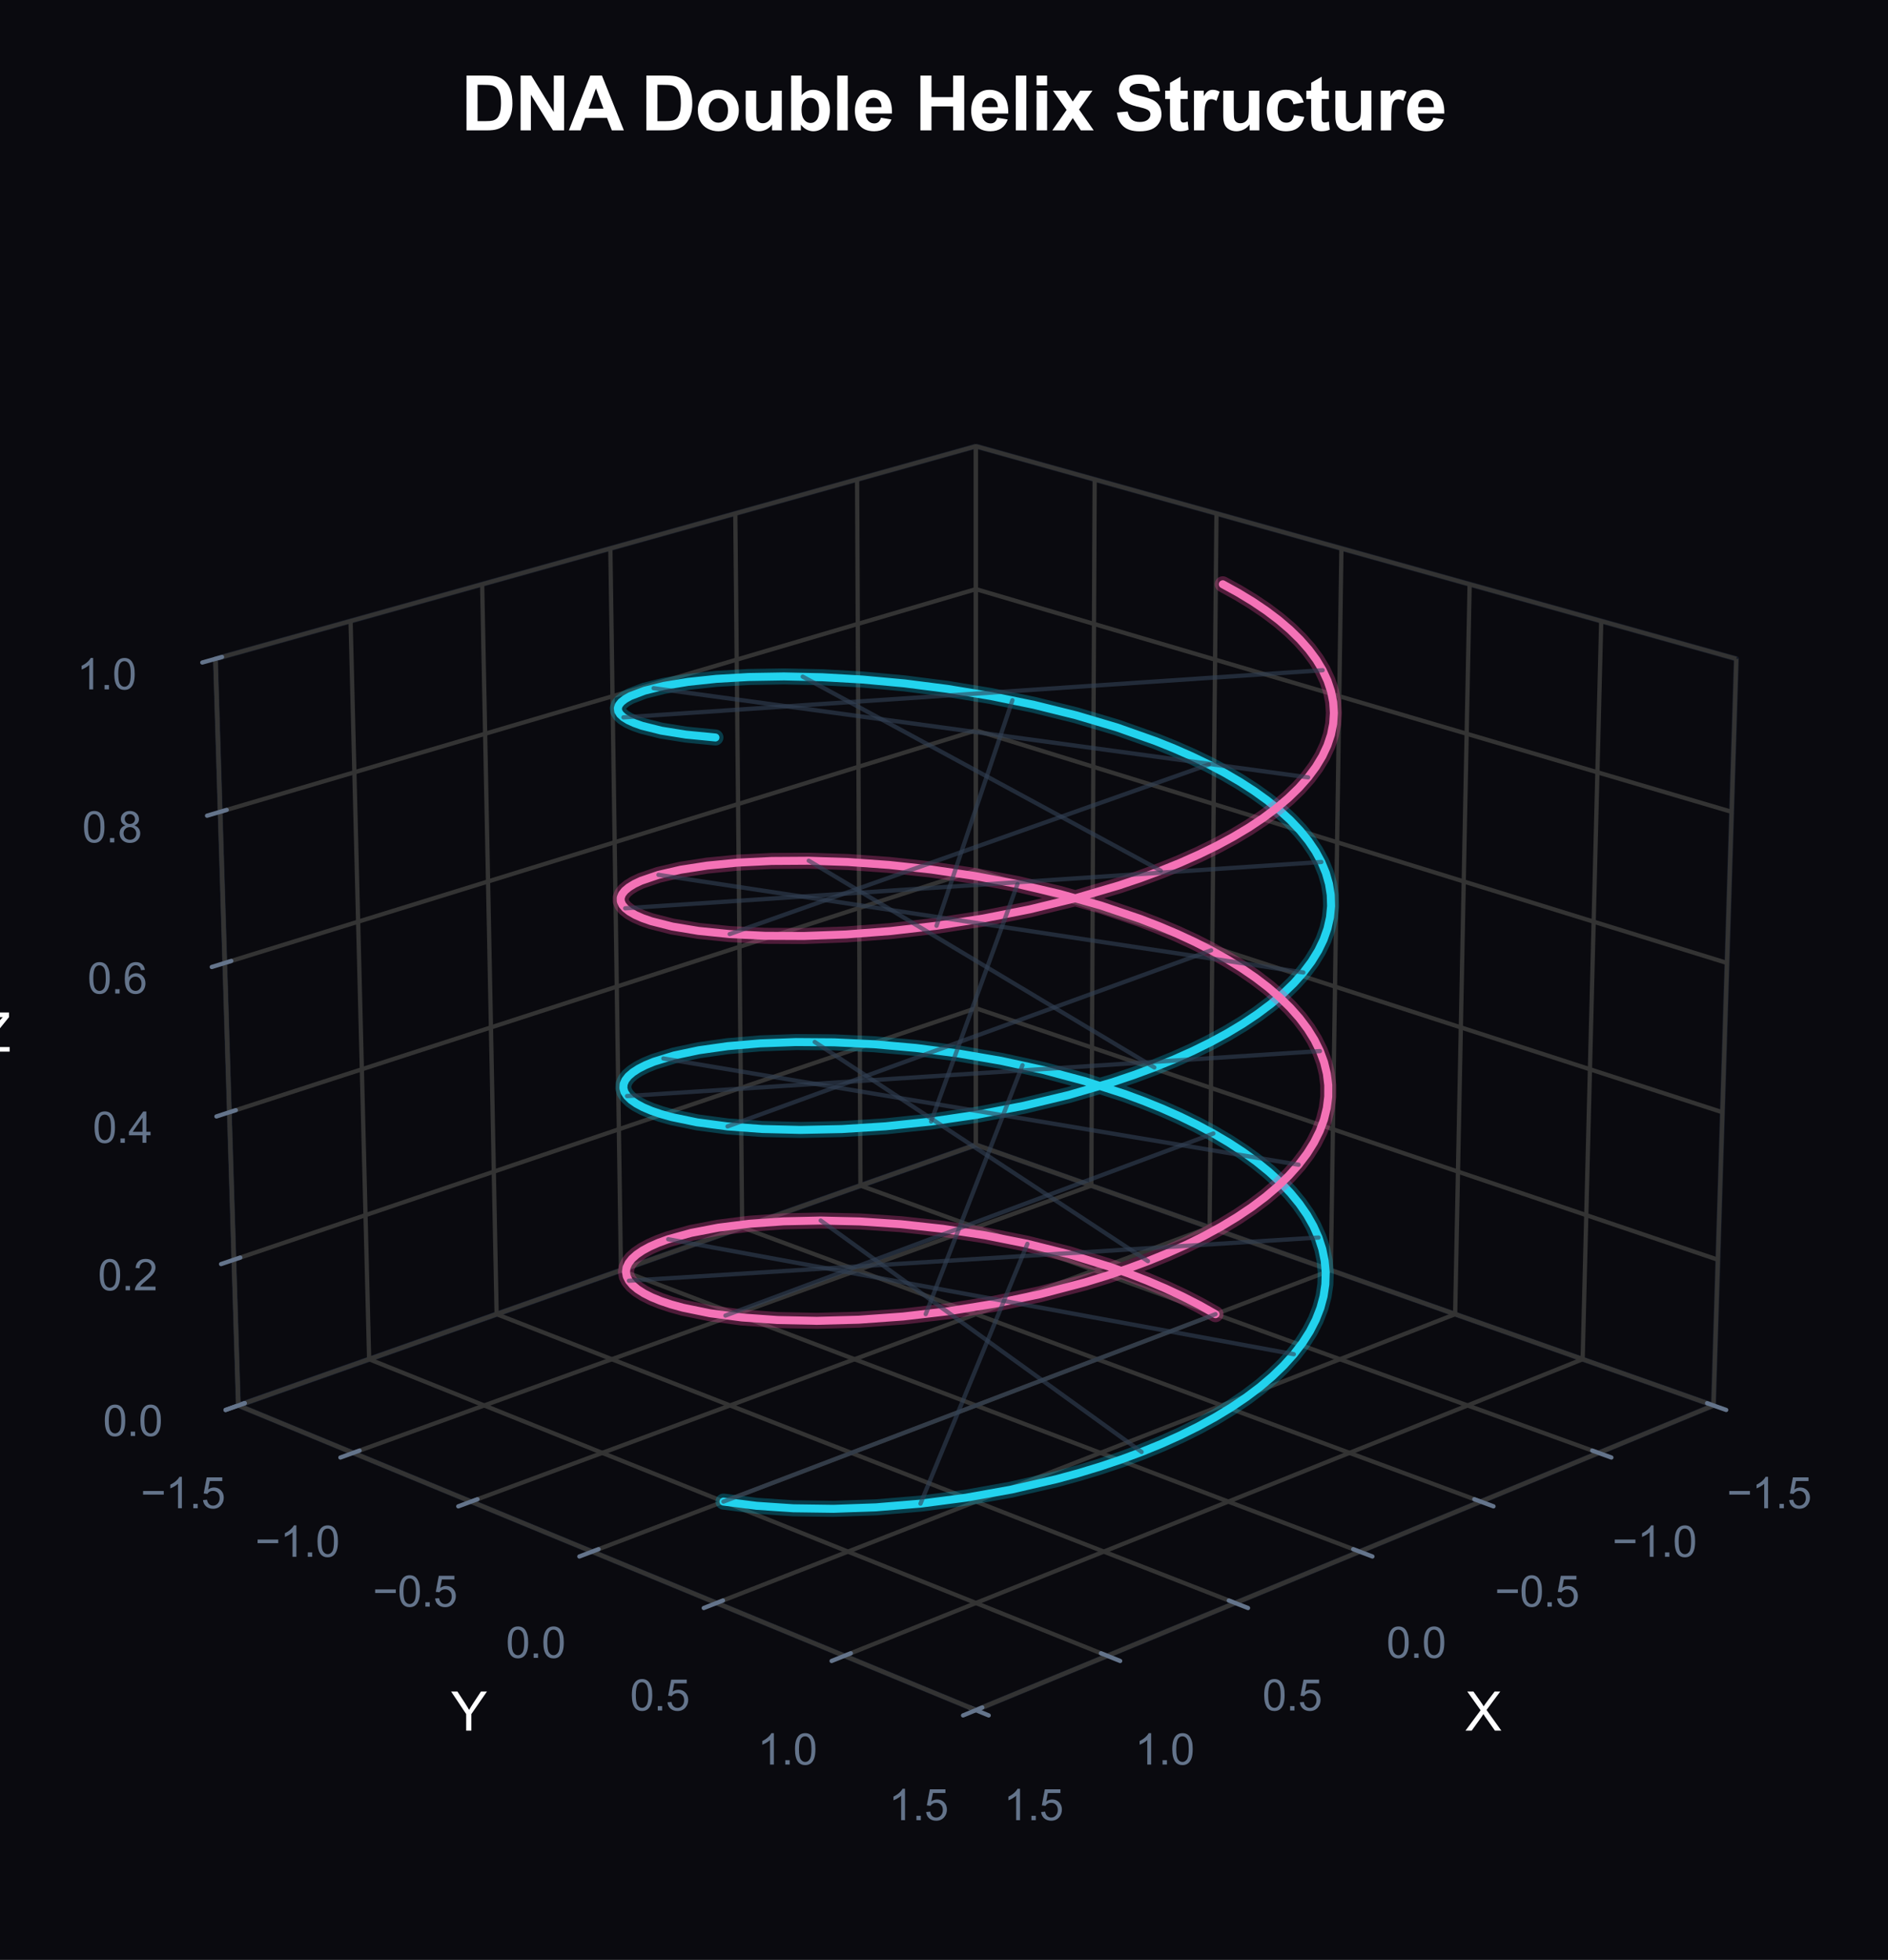 <?xml version="1.0" encoding="utf-8" standalone="no"?>
<!DOCTYPE svg PUBLIC "-//W3C//DTD SVG 1.1//EN"
  "http://www.w3.org/Graphics/SVG/1.1/DTD/svg11.dtd">
<svg xmlns:xlink="http://www.w3.org/1999/xlink" viewBox="0 0 353.718 367.141" xmlns="http://www.w3.org/2000/svg" version="1.1">
 <defs>
  <style type="text/css">*{stroke-linejoin: round; stroke-linecap: butt}</style>
 </defs>
 <g id="figure_1">
  <g id="patch_1">
   <path d="M 0 367.141 
L 353.718 367.141 
L 353.718 0 
L 0 0 
z
" style="fill: #0a0a0f"/>
  </g>
  <g id="patch_2">
   <path d="M 24.507 352.741 
L 332.827 352.741 
L 332.827 44.421 
L 24.507 44.421 
z
" style="fill: #0a0a0f"/>
  </g>
  <g id="pane3d_1">
   <g id="patch_3">
    <path d="M 182.834 214.455 
L 321.017 263.278 
L 325.302 123.416 
L 182.834 83.591 
" style="fill: none; opacity: 0.5; stroke: #1e293b; stroke-linejoin: miter"/>
   </g>
  </g>
  <g id="pane3d_2">
   <g id="patch_4">
    <path d="M 182.834 214.455 
L 44.651 263.278 
L 40.365 123.416 
L 182.834 83.591 
" style="fill: none; opacity: 0.5; stroke: #1e293b; stroke-linejoin: miter"/>
   </g>
  </g>
  <g id="pane3d_3">
   <g id="patch_5">
    <path d="M 182.834 214.455 
L 44.651 263.278 
L 182.834 320.351 
L 321.017 263.278 
" style="fill: none; opacity: 0.5; stroke: #1e293b; stroke-linejoin: miter"/>
   </g>
  </g>
  <g id="grid3d_1">
   <g id="Line3DCollection_1">
    <path d="M 321.017 263.278 
L 182.834 214.455 
L 182.834 83.591 
" style="fill: none; stroke: #333333; stroke-width: 0.8"/>
    <path d="M 299.501 272.164 
L 161.207 222.096 
L 160.579 89.812 
" style="fill: none; stroke: #333333; stroke-width: 0.8"/>
    <path d="M 277.412 281.288 
L 139.047 229.925 
L 137.758 96.191 
" style="fill: none; stroke: #333333; stroke-width: 0.8"/>
    <path d="M 254.726 290.658 
L 116.333 237.951 
L 114.35 102.735 
" style="fill: none; stroke: #333333; stroke-width: 0.8"/>
    <path d="M 231.418 300.284 
L 93.044 246.179 
L 90.332 109.449 
" style="fill: none; stroke: #333333; stroke-width: 0.8"/>
    <path d="M 207.463 310.178 
L 69.157 254.619 
L 65.679 116.34 
" style="fill: none; stroke: #333333; stroke-width: 0.8"/>
    <path d="M 182.834 320.351 
L 44.651 263.278 
L 40.365 123.416 
" style="fill: none; stroke: #333333; stroke-width: 0.8"/>
   </g>
  </g>
  <g id="grid3d_2">
   <g id="Line3DCollection_2">
    <path d="M 182.834 83.591 
L 182.834 214.455 
L 44.651 263.278 
" style="fill: none; stroke: #333333; stroke-width: 0.8"/>
    <path d="M 205.089 89.812 
L 204.46 222.096 
L 66.166 272.164 
" style="fill: none; stroke: #333333; stroke-width: 0.8"/>
    <path d="M 227.909 96.191 
L 226.62 229.925 
L 88.255 281.288 
" style="fill: none; stroke: #333333; stroke-width: 0.8"/>
    <path d="M 251.317 102.735 
L 249.334 237.951 
L 110.941 290.658 
" style="fill: none; stroke: #333333; stroke-width: 0.8"/>
    <path d="M 275.336 109.449 
L 272.624 246.179 
L 134.249 300.284 
" style="fill: none; stroke: #333333; stroke-width: 0.8"/>
    <path d="M 299.989 116.34 
L 296.51 254.619 
L 158.204 310.178 
" style="fill: none; stroke: #333333; stroke-width: 0.8"/>
    <path d="M 325.302 123.416 
L 321.017 263.278 
L 182.834 320.351 
" style="fill: none; stroke: #333333; stroke-width: 0.8"/>
   </g>
  </g>
  <g id="grid3d_3">
   <g id="Line3DCollection_3">
    <path d="M 44.651 263.278 
L 182.834 214.455 
L 321.017 263.278 
" style="fill: none; stroke: #333333; stroke-width: 0.8"/>
    <path d="M 43.814 235.982 
L 182.834 188.87 
L 321.853 235.982 
" style="fill: none; stroke: #333333; stroke-width: 0.8"/>
    <path d="M 42.968 208.355 
L 182.834 162.996 
L 322.699 208.355 
" style="fill: none; stroke: #333333; stroke-width: 0.8"/>
    <path d="M 42.111 180.389 
L 182.834 136.828 
L 323.556 180.389 
" style="fill: none; stroke: #333333; stroke-width: 0.8"/>
    <path d="M 41.244 152.078 
L 182.834 110.361 
L 324.424 152.078 
" style="fill: none; stroke: #333333; stroke-width: 0.8"/>
    <path d="M 40.365 123.416 
L 182.834 83.591 
L 325.302 123.416 
" style="fill: none; stroke: #333333; stroke-width: 0.8"/>
   </g>
  </g>
  <g id="axis3d_1">
   <g id="line2d_1">
    <path d="M 321.017 263.278 
L 182.834 320.351 
" style="fill: none; stroke: #333333; stroke-width: 0.8; stroke-linecap: round"/>
   </g>
   <g id="xtick_1">
    <g id="line2d_2">
     <path d="M 182.834 194.414 
" clip-path="url(#pc27931742c)" style="fill: none; stroke: #333333; stroke-width: 0.8; stroke-linecap: round"/>
    </g>
    <g id="line2d_3">
     <path d="M 319.826 262.857 
L 323.403 264.121 
" style="fill: none; stroke: #64748b; stroke-width: 0.8; stroke-linecap: round"/>
    </g>
    <g id="text_1">
     <!-- −1.5 -->
     <g style="fill: #64748b" transform="translate(323.525 282.534) scale(0.08 -0.08)">
      <defs>
       <path id="ArialMT-2212" d="M 3381 1997 
L 356 1997 
L 356 2522 
L 3381 2522 
L 3381 1997 
z
" transform="scale(0.016)"/>
       <path id="ArialMT-31" d="M 2384 0 
L 1822 0 
L 1822 3584 
Q 1619 3391 1289 3197 
Q 959 3003 697 2906 
L 697 3450 
Q 1169 3672 1522 3987 
Q 1875 4303 2022 4600 
L 2384 4600 
L 2384 0 
z
" transform="scale(0.016)"/>
       <path id="ArialMT-2e" d="M 581 0 
L 581 641 
L 1222 641 
L 1222 0 
L 581 0 
z
" transform="scale(0.016)"/>
       <path id="ArialMT-35" d="M 266 1200 
L 856 1250 
Q 922 819 1161 601 
Q 1400 384 1738 384 
Q 2144 384 2425 690 
Q 2706 997 2706 1503 
Q 2706 1984 2436 2262 
Q 2166 2541 1728 2541 
Q 1456 2541 1237 2417 
Q 1019 2294 894 2097 
L 366 2166 
L 809 4519 
L 3088 4519 
L 3088 3981 
L 1259 3981 
L 1013 2750 
Q 1425 3038 1878 3038 
Q 2478 3038 2890 2622 
Q 3303 2206 3303 1553 
Q 3303 931 2941 478 
Q 2500 -78 1738 -78 
Q 1113 -78 717 272 
Q 322 622 266 1200 
z
" transform="scale(0.016)"/>
      </defs>
      <use xlink:href="#ArialMT-2212"/>
      <use xlink:href="#ArialMT-31" transform="translate(58.398 0)"/>
      <use xlink:href="#ArialMT-2e" transform="translate(114.014 0)"/>
      <use xlink:href="#ArialMT-35" transform="translate(141.797 0)"/>
     </g>
    </g>
   </g>
   <g id="xtick_2">
    <g id="line2d_4">
     <path d="M 182.834 194.414 
" clip-path="url(#pc27931742c)" style="fill: none; stroke: #333333; stroke-width: 0.8; stroke-linecap: round"/>
    </g>
    <g id="line2d_5">
     <path d="M 298.308 271.732 
L 301.892 273.03 
" style="fill: none; stroke: #64748b; stroke-width: 0.8; stroke-linecap: round"/>
    </g>
    <g id="text_2">
     <!-- −1.0 -->
     <g style="fill: #64748b" transform="translate(302.072 291.63) scale(0.08 -0.08)">
      <defs>
       <path id="ArialMT-30" d="M 266 2259 
Q 266 3072 433 3567 
Q 600 4063 929 4331 
Q 1259 4600 1759 4600 
Q 2128 4600 2406 4451 
Q 2684 4303 2865 4023 
Q 3047 3744 3150 3342 
Q 3253 2941 3253 2259 
Q 3253 1453 3087 958 
Q 2922 463 2592 192 
Q 2263 -78 1759 -78 
Q 1097 -78 719 397 
Q 266 969 266 2259 
z
M 844 2259 
Q 844 1131 1108 757 
Q 1372 384 1759 384 
Q 2147 384 2411 759 
Q 2675 1134 2675 2259 
Q 2675 3391 2411 3762 
Q 2147 4134 1753 4134 
Q 1366 4134 1134 3806 
Q 844 3388 844 2259 
z
" transform="scale(0.016)"/>
      </defs>
      <use xlink:href="#ArialMT-2212"/>
      <use xlink:href="#ArialMT-31" transform="translate(58.398 0)"/>
      <use xlink:href="#ArialMT-2e" transform="translate(114.014 0)"/>
      <use xlink:href="#ArialMT-30" transform="translate(141.797 0)"/>
     </g>
    </g>
   </g>
   <g id="xtick_3">
    <g id="line2d_6">
     <path d="M 182.834 194.414 
" clip-path="url(#pc27931742c)" style="fill: none; stroke: #333333; stroke-width: 0.8; stroke-linecap: round"/>
    </g>
    <g id="line2d_7">
     <path d="M 276.217 280.844 
L 279.806 282.176 
" style="fill: none; stroke: #64748b; stroke-width: 0.8; stroke-linecap: round"/>
    </g>
    <g id="text_3">
     <!-- −0.5 -->
     <g style="fill: #64748b" transform="translate(280.045 300.969) scale(0.08 -0.08)">
      <use xlink:href="#ArialMT-2212"/>
      <use xlink:href="#ArialMT-30" transform="translate(58.398 0)"/>
      <use xlink:href="#ArialMT-2e" transform="translate(114.014 0)"/>
      <use xlink:href="#ArialMT-35" transform="translate(141.797 0)"/>
     </g>
    </g>
   </g>
   <g id="xtick_4">
    <g id="line2d_8">
     <path d="M 182.834 194.414 
" clip-path="url(#pc27931742c)" style="fill: none; stroke: #333333; stroke-width: 0.8; stroke-linecap: round"/>
    </g>
    <g id="line2d_9">
     <path d="M 253.53 290.202 
L 257.123 291.57 
" style="fill: none; stroke: #64748b; stroke-width: 0.8; stroke-linecap: round"/>
    </g>
    <g id="text_4">
     <!-- 0.0 -->
     <g style="fill: #64748b" transform="translate(259.757 310.562) scale(0.08 -0.08)">
      <use xlink:href="#ArialMT-30"/>
      <use xlink:href="#ArialMT-2e" transform="translate(55.615 0)"/>
      <use xlink:href="#ArialMT-30" transform="translate(83.398 0)"/>
     </g>
    </g>
   </g>
   <g id="xtick_5">
    <g id="line2d_10">
     <path d="M 182.834 194.414 
" clip-path="url(#pc27931742c)" style="fill: none; stroke: #333333; stroke-width: 0.8; stroke-linecap: round"/>
    </g>
    <g id="line2d_11">
     <path d="M 230.221 299.816 
L 233.817 301.222 
" style="fill: none; stroke: #64748b; stroke-width: 0.8; stroke-linecap: round"/>
    </g>
    <g id="text_5">
     <!-- 0.5 -->
     <g style="fill: #64748b" transform="translate(236.51 320.419) scale(0.08 -0.08)">
      <use xlink:href="#ArialMT-30"/>
      <use xlink:href="#ArialMT-2e" transform="translate(55.615 0)"/>
      <use xlink:href="#ArialMT-35" transform="translate(83.398 0)"/>
     </g>
    </g>
   </g>
   <g id="xtick_6">
    <g id="line2d_12">
     <path d="M 182.834 194.414 
" clip-path="url(#pc27931742c)" style="fill: none; stroke: #333333; stroke-width: 0.8; stroke-linecap: round"/>
    </g>
    <g id="line2d_13">
     <path d="M 206.265 309.697 
L 209.864 311.143 
" style="fill: none; stroke: #64748b; stroke-width: 0.8; stroke-linecap: round"/>
    </g>
    <g id="text_6">
     <!-- 1.0 -->
     <g style="fill: #64748b" transform="translate(212.616 330.55) scale(0.08 -0.08)">
      <use xlink:href="#ArialMT-31"/>
      <use xlink:href="#ArialMT-2e" transform="translate(55.615 0)"/>
      <use xlink:href="#ArialMT-30" transform="translate(83.398 0)"/>
     </g>
    </g>
   </g>
   <g id="xtick_7">
    <g id="line2d_14">
     <path d="M 182.834 194.414 
" clip-path="url(#pc27931742c)" style="fill: none; stroke: #333333; stroke-width: 0.8; stroke-linecap: round"/>
    </g>
    <g id="line2d_15">
     <path d="M 181.636 319.856 
L 185.235 321.343 
" style="fill: none; stroke: #64748b; stroke-width: 0.8; stroke-linecap: round"/>
    </g>
    <g id="text_7">
     <!-- 1.5 -->
     <g style="fill: #64748b" transform="translate(188.046 340.968) scale(0.08 -0.08)">
      <use xlink:href="#ArialMT-31"/>
      <use xlink:href="#ArialMT-2e" transform="translate(55.615 0)"/>
      <use xlink:href="#ArialMT-35" transform="translate(83.398 0)"/>
     </g>
    </g>
   </g>
   <g id="text_8">
    <!-- X -->
    <g style="fill: #ffffff" transform="translate(274.512 324.195) scale(0.1 -0.1)">
     <defs>
      <path id="ArialMT-58" d="M 28 0 
L 1800 2388 
L 238 4581 
L 959 4581 
L 1791 3406 
Q 2050 3041 2159 2844 
Q 2313 3094 2522 3366 
L 3444 4581 
L 4103 4581 
L 2494 2422 
L 4228 0 
L 3478 0 
L 2325 1634 
Q 2228 1775 2125 1941 
Q 1972 1691 1906 1597 
L 756 0 
L 28 0 
z
" transform="scale(0.016)"/>
     </defs>
     <use xlink:href="#ArialMT-58"/>
    </g>
   </g>
  </g>
  <g id="axis3d_2">
   <g id="line2d_16">
    <path d="M 44.651 263.278 
L 182.834 320.351 
" style="fill: none; stroke: #333333; stroke-width: 0.8; stroke-linecap: round"/>
   </g>
   <g id="xtick_8">
    <g id="line2d_17">
     <path d="M 182.834 194.414 
" clip-path="url(#pc27931742c)" style="fill: none; stroke: #333333; stroke-width: 0.8; stroke-linecap: round"/>
    </g>
    <g id="line2d_18">
     <path d="M 45.841 262.857 
L 42.264 264.121 
" style="fill: none; stroke: #64748b; stroke-width: 0.8; stroke-linecap: round"/>
    </g>
    <g id="text_9">
     <!-- −1.5 -->
     <g style="fill: #64748b" transform="translate(26.35 282.534) scale(0.08 -0.08)">
      <use xlink:href="#ArialMT-2212"/>
      <use xlink:href="#ArialMT-31" transform="translate(58.398 0)"/>
      <use xlink:href="#ArialMT-2e" transform="translate(114.014 0)"/>
      <use xlink:href="#ArialMT-35" transform="translate(141.797 0)"/>
     </g>
    </g>
   </g>
   <g id="xtick_9">
    <g id="line2d_19">
     <path d="M 182.834 194.414 
" clip-path="url(#pc27931742c)" style="fill: none; stroke: #333333; stroke-width: 0.8; stroke-linecap: round"/>
    </g>
    <g id="line2d_20">
     <path d="M 67.359 271.732 
L 63.776 273.03 
" style="fill: none; stroke: #64748b; stroke-width: 0.8; stroke-linecap: round"/>
    </g>
    <g id="text_10">
     <!-- −1.0 -->
     <g style="fill: #64748b" transform="translate(47.803 291.63) scale(0.08 -0.08)">
      <use xlink:href="#ArialMT-2212"/>
      <use xlink:href="#ArialMT-31" transform="translate(58.398 0)"/>
      <use xlink:href="#ArialMT-2e" transform="translate(114.014 0)"/>
      <use xlink:href="#ArialMT-30" transform="translate(141.797 0)"/>
     </g>
    </g>
   </g>
   <g id="xtick_10">
    <g id="line2d_21">
     <path d="M 182.834 194.414 
" clip-path="url(#pc27931742c)" style="fill: none; stroke: #333333; stroke-width: 0.8; stroke-linecap: round"/>
    </g>
    <g id="line2d_22">
     <path d="M 89.45 280.844 
L 85.861 282.176 
" style="fill: none; stroke: #64748b; stroke-width: 0.8; stroke-linecap: round"/>
    </g>
    <g id="text_11">
     <!-- −0.5 -->
     <g style="fill: #64748b" transform="translate(69.83 300.969) scale(0.08 -0.08)">
      <use xlink:href="#ArialMT-2212"/>
      <use xlink:href="#ArialMT-30" transform="translate(58.398 0)"/>
      <use xlink:href="#ArialMT-2e" transform="translate(114.014 0)"/>
      <use xlink:href="#ArialMT-35" transform="translate(141.797 0)"/>
     </g>
    </g>
   </g>
   <g id="xtick_11">
    <g id="line2d_23">
     <path d="M 182.834 194.414 
" clip-path="url(#pc27931742c)" style="fill: none; stroke: #333333; stroke-width: 0.8; stroke-linecap: round"/>
    </g>
    <g id="line2d_24">
     <path d="M 112.138 290.202 
L 108.545 291.57 
" style="fill: none; stroke: #64748b; stroke-width: 0.8; stroke-linecap: round"/>
    </g>
    <g id="text_12">
     <!-- 0.0 -->
     <g style="fill: #64748b" transform="translate(94.79 310.562) scale(0.08 -0.08)">
      <use xlink:href="#ArialMT-30"/>
      <use xlink:href="#ArialMT-2e" transform="translate(55.615 0)"/>
      <use xlink:href="#ArialMT-30" transform="translate(83.398 0)"/>
     </g>
    </g>
   </g>
   <g id="xtick_12">
    <g id="line2d_25">
     <path d="M 182.834 194.414 
" clip-path="url(#pc27931742c)" style="fill: none; stroke: #333333; stroke-width: 0.8; stroke-linecap: round"/>
    </g>
    <g id="line2d_26">
     <path d="M 135.446 299.816 
L 131.85 301.222 
" style="fill: none; stroke: #64748b; stroke-width: 0.8; stroke-linecap: round"/>
    </g>
    <g id="text_13">
     <!-- 0.5 -->
     <g style="fill: #64748b" transform="translate(118.037 320.419) scale(0.08 -0.08)">
      <use xlink:href="#ArialMT-30"/>
      <use xlink:href="#ArialMT-2e" transform="translate(55.615 0)"/>
      <use xlink:href="#ArialMT-35" transform="translate(83.398 0)"/>
     </g>
    </g>
   </g>
   <g id="xtick_13">
    <g id="line2d_27">
     <path d="M 182.834 194.414 
" clip-path="url(#pc27931742c)" style="fill: none; stroke: #333333; stroke-width: 0.8; stroke-linecap: round"/>
    </g>
    <g id="line2d_28">
     <path d="M 159.402 309.697 
L 155.803 311.143 
" style="fill: none; stroke: #64748b; stroke-width: 0.8; stroke-linecap: round"/>
    </g>
    <g id="text_14">
     <!-- 1.0 -->
     <g style="fill: #64748b" transform="translate(141.932 330.55) scale(0.08 -0.08)">
      <use xlink:href="#ArialMT-31"/>
      <use xlink:href="#ArialMT-2e" transform="translate(55.615 0)"/>
      <use xlink:href="#ArialMT-30" transform="translate(83.398 0)"/>
     </g>
    </g>
   </g>
   <g id="xtick_14">
    <g id="line2d_29">
     <path d="M 182.834 194.414 
" clip-path="url(#pc27931742c)" style="fill: none; stroke: #333333; stroke-width: 0.8; stroke-linecap: round"/>
    </g>
    <g id="line2d_30">
     <path d="M 184.032 319.856 
L 180.433 321.343 
" style="fill: none; stroke: #64748b; stroke-width: 0.8; stroke-linecap: round"/>
    </g>
    <g id="text_15">
     <!-- 1.5 -->
     <g style="fill: #64748b" transform="translate(166.502 340.968) scale(0.08 -0.08)">
      <use xlink:href="#ArialMT-31"/>
      <use xlink:href="#ArialMT-2e" transform="translate(55.615 0)"/>
      <use xlink:href="#ArialMT-35" transform="translate(83.398 0)"/>
     </g>
    </g>
   </g>
   <g id="text_16">
    <!-- Y -->
    <g style="fill: #ffffff" transform="translate(84.485 324.195) scale(0.1 -0.1)">
     <defs>
      <path id="ArialMT-59" d="M 1784 0 
L 1784 1941 
L 19 4581 
L 756 4581 
L 1659 3200 
Q 1909 2813 2125 2425 
Q 2331 2784 2625 3234 
L 3513 4581 
L 4219 4581 
L 2391 1941 
L 2391 0 
L 1784 0 
z
" transform="scale(0.016)"/>
     </defs>
     <use xlink:href="#ArialMT-59"/>
    </g>
   </g>
  </g>
  <g id="axis3d_3">
   <g id="line2d_31">
    <path d="M 44.651 263.278 
L 40.365 123.416 
" style="fill: none; stroke: #333333; stroke-width: 0.8; stroke-linecap: round"/>
   </g>
   <g id="xtick_15">
    <g id="line2d_32">
     <path d="M 182.834 194.414 
" style="fill: none; stroke: #333333; stroke-width: 0.8; stroke-linecap: round"/>
    </g>
    <g id="line2d_33">
     <path d="M 45.841 262.857 
L 42.264 264.121 
" style="fill: none; stroke: #64748b; stroke-width: 0.8; stroke-linecap: round"/>
    </g>
    <g id="text_17">
     <!-- 0.0 -->
     <g style="fill: #64748b" transform="translate(19.299 269.004) scale(0.08 -0.08)">
      <use xlink:href="#ArialMT-30"/>
      <use xlink:href="#ArialMT-2e" transform="translate(55.615 0)"/>
      <use xlink:href="#ArialMT-30" transform="translate(83.398 0)"/>
     </g>
    </g>
   </g>
   <g id="xtick_16">
    <g id="line2d_34">
     <path d="M 182.834 194.414 
" style="fill: none; stroke: #333333; stroke-width: 0.8; stroke-linecap: round"/>
    </g>
    <g id="line2d_35">
     <path d="M 45.013 235.576 
L 41.413 236.796 
" style="fill: none; stroke: #64748b; stroke-width: 0.8; stroke-linecap: round"/>
    </g>
    <g id="text_18">
     <!-- 0.2 -->
     <g style="fill: #64748b" transform="translate(18.343 241.709) scale(0.08 -0.08)">
      <defs>
       <path id="ArialMT-32" d="M 3222 541 
L 3222 0 
L 194 0 
Q 188 203 259 391 
Q 375 700 629 1000 
Q 884 1300 1366 1694 
Q 2113 2306 2375 2664 
Q 2638 3022 2638 3341 
Q 2638 3675 2398 3904 
Q 2159 4134 1775 4134 
Q 1369 4134 1125 3890 
Q 881 3647 878 3216 
L 300 3275 
Q 359 3922 746 4261 
Q 1134 4600 1788 4600 
Q 2447 4600 2831 4234 
Q 3216 3869 3216 3328 
Q 3216 3053 3103 2787 
Q 2991 2522 2730 2228 
Q 2469 1934 1863 1422 
Q 1356 997 1212 845 
Q 1069 694 975 541 
L 3222 541 
z
" transform="scale(0.016)"/>
      </defs>
      <use xlink:href="#ArialMT-30"/>
      <use xlink:href="#ArialMT-2e" transform="translate(55.615 0)"/>
      <use xlink:href="#ArialMT-32" transform="translate(83.398 0)"/>
     </g>
    </g>
   </g>
   <g id="xtick_17">
    <g id="line2d_36">
     <path d="M 182.834 194.414 
" style="fill: none; stroke: #333333; stroke-width: 0.8; stroke-linecap: round"/>
    </g>
    <g id="line2d_37">
     <path d="M 44.174 207.964 
L 40.55 209.139 
" style="fill: none; stroke: #64748b; stroke-width: 0.8; stroke-linecap: round"/>
    </g>
    <g id="text_19">
     <!-- 0.4 -->
     <g style="fill: #64748b" transform="translate(17.375 214.081) scale(0.08 -0.08)">
      <defs>
       <path id="ArialMT-34" d="M 2069 0 
L 2069 1097 
L 81 1097 
L 81 1613 
L 2172 4581 
L 2631 4581 
L 2631 1613 
L 3250 1613 
L 3250 1097 
L 2631 1097 
L 2631 0 
L 2069 0 
z
M 2069 1613 
L 2069 3678 
L 634 1613 
L 2069 1613 
z
" transform="scale(0.016)"/>
      </defs>
      <use xlink:href="#ArialMT-30"/>
      <use xlink:href="#ArialMT-2e" transform="translate(55.615 0)"/>
      <use xlink:href="#ArialMT-34" transform="translate(83.398 0)"/>
     </g>
    </g>
   </g>
   <g id="xtick_18">
    <g id="line2d_38">
     <path d="M 182.834 194.414 
" style="fill: none; stroke: #333333; stroke-width: 0.8; stroke-linecap: round"/>
    </g>
    <g id="line2d_39">
     <path d="M 43.325 180.013 
L 39.678 181.142 
" style="fill: none; stroke: #64748b; stroke-width: 0.8; stroke-linecap: round"/>
    </g>
    <g id="text_20">
     <!-- 0.6 -->
     <g style="fill: #64748b" transform="translate(16.396 186.115) scale(0.08 -0.08)">
      <defs>
       <path id="ArialMT-36" d="M 3184 3459 
L 2625 3416 
Q 2550 3747 2413 3897 
Q 2184 4138 1850 4138 
Q 1581 4138 1378 3988 
Q 1113 3794 959 3422 
Q 806 3050 800 2363 
Q 1003 2672 1297 2822 
Q 1591 2972 1913 2972 
Q 2475 2972 2870 2558 
Q 3266 2144 3266 1488 
Q 3266 1056 3080 686 
Q 2894 316 2569 119 
Q 2244 -78 1831 -78 
Q 1128 -78 684 439 
Q 241 956 241 2144 
Q 241 3472 731 4075 
Q 1159 4600 1884 4600 
Q 2425 4600 2770 4297 
Q 3116 3994 3184 3459 
z
M 888 1484 
Q 888 1194 1011 928 
Q 1134 663 1356 523 
Q 1578 384 1822 384 
Q 2178 384 2434 671 
Q 2691 959 2691 1453 
Q 2691 1928 2437 2201 
Q 2184 2475 1800 2475 
Q 1419 2475 1153 2201 
Q 888 1928 888 1484 
z
" transform="scale(0.016)"/>
      </defs>
      <use xlink:href="#ArialMT-30"/>
      <use xlink:href="#ArialMT-2e" transform="translate(55.615 0)"/>
      <use xlink:href="#ArialMT-36" transform="translate(83.398 0)"/>
     </g>
    </g>
   </g>
   <g id="xtick_19">
    <g id="line2d_40">
     <path d="M 182.834 194.414 
" style="fill: none; stroke: #333333; stroke-width: 0.8; stroke-linecap: round"/>
    </g>
    <g id="line2d_41">
     <path d="M 42.466 151.718 
L 38.794 152.8 
" style="fill: none; stroke: #64748b; stroke-width: 0.8; stroke-linecap: round"/>
    </g>
    <g id="text_21">
     <!-- 0.8 -->
     <g style="fill: #64748b" transform="translate(15.404 157.804) scale(0.08 -0.08)">
      <defs>
       <path id="ArialMT-38" d="M 1131 2484 
Q 781 2613 612 2850 
Q 444 3088 444 3419 
Q 444 3919 803 4259 
Q 1163 4600 1759 4600 
Q 2359 4600 2725 4251 
Q 3091 3903 3091 3403 
Q 3091 3084 2923 2848 
Q 2756 2613 2416 2484 
Q 2838 2347 3058 2040 
Q 3278 1734 3278 1309 
Q 3278 722 2862 322 
Q 2447 -78 1769 -78 
Q 1091 -78 675 323 
Q 259 725 259 1325 
Q 259 1772 486 2073 
Q 713 2375 1131 2484 
z
M 1019 3438 
Q 1019 3113 1228 2906 
Q 1438 2700 1772 2700 
Q 2097 2700 2305 2904 
Q 2513 3109 2513 3406 
Q 2513 3716 2298 3927 
Q 2084 4138 1766 4138 
Q 1444 4138 1231 3931 
Q 1019 3725 1019 3438 
z
M 838 1322 
Q 838 1081 952 856 
Q 1066 631 1291 507 
Q 1516 384 1775 384 
Q 2178 384 2440 643 
Q 2703 903 2703 1303 
Q 2703 1709 2433 1975 
Q 2163 2241 1756 2241 
Q 1359 2241 1098 1978 
Q 838 1716 838 1322 
z
" transform="scale(0.016)"/>
      </defs>
      <use xlink:href="#ArialMT-30"/>
      <use xlink:href="#ArialMT-2e" transform="translate(55.615 0)"/>
      <use xlink:href="#ArialMT-38" transform="translate(83.398 0)"/>
     </g>
    </g>
   </g>
   <g id="xtick_20">
    <g id="line2d_42">
     <path d="M 182.834 194.414 
" style="fill: none; stroke: #333333; stroke-width: 0.8; stroke-linecap: round"/>
    </g>
    <g id="line2d_43">
     <path d="M 41.596 123.072 
L 37.9 124.105 
" style="fill: none; stroke: #64748b; stroke-width: 0.8; stroke-linecap: round"/>
    </g>
    <g id="text_22">
     <!-- 1.0 -->
     <g style="fill: #64748b" transform="translate(14.4 129.142) scale(0.08 -0.08)">
      <use xlink:href="#ArialMT-31"/>
      <use xlink:href="#ArialMT-2e" transform="translate(55.615 0)"/>
      <use xlink:href="#ArialMT-30" transform="translate(83.398 0)"/>
     </g>
    </g>
   </g>
   <g id="text_23">
    <!-- Z -->
    <g style="fill: #ffffff" transform="translate(-4.195 197) scale(0.1 -0.1)">
     <defs>
      <path id="ArialMT-5a" d="M 128 0 
L 128 563 
L 2475 3497 
Q 2725 3809 2950 4041 
L 394 4041 
L 394 4581 
L 3675 4581 
L 3675 4041 
L 1103 863 
L 825 541 
L 3750 541 
L 3750 0 
L 128 0 
z
" transform="scale(0.016)"/>
     </defs>
     <use xlink:href="#ArialMT-5a"/>
    </g>
   </g>
  </g>
  <g id="axes_1">
   <g id="line2d_44">
    <path d="M 135.544 281.288 
L 141.736 282.078 
L 148.643 282.542 
L 156.152 282.645 
L 164.136 282.362 
L 172.454 281.671 
L 180.962 280.562 
L 189.509 279.031 
L 197.942 277.082 
L 202.069 275.954 
L 206.113 274.727 
L 210.055 273.404 
L 213.879 271.987 
L 217.568 270.481 
L 221.105 268.89 
L 224.478 267.218 
L 227.67 265.469 
L 230.67 263.65 
L 233.465 261.764 
L 236.045 259.819 
L 238.399 257.819 
L 240.518 255.77 
L 242.396 253.679 
L 244.026 251.553 
L 245.402 249.396 
L 246.52 247.216 
L 247.378 245.019 
L 247.973 242.811 
L 248.305 240.598 
L 248.375 238.388 
L 248.184 236.184 
L 247.733 233.995 
L 247.028 231.825 
L 246.072 229.68 
L 244.87 227.566 
L 243.429 225.488 
L 241.756 223.45 
L 239.858 221.458 
L 237.745 219.517 
L 235.425 217.63 
L 232.908 215.801 
L 230.204 214.035 
L 227.324 212.335 
L 224.281 210.704 
L 221.085 209.146 
L 217.748 207.662 
L 214.284 206.256 
L 210.706 204.929 
L 203.258 202.522 
L 195.514 200.451 
L 187.584 198.725 
L 179.581 197.346 
L 171.62 196.313 
L 163.815 195.619 
L 156.277 195.255 
L 149.116 195.205 
L 142.439 195.452 
L 136.346 195.973 
L 130.935 196.74 
L 126.292 197.723 
L 122.498 198.889 
L 120.941 199.529 
L 119.621 200.2 
L 118.545 200.897 
L 117.719 201.614 
L 117.148 202.348 
L 116.836 203.09 
L 116.786 203.837 
L 117 204.583 
L 117.479 205.321 
L 118.224 206.045 
L 119.233 206.75 
L 120.504 207.43 
L 122.034 208.079 
L 123.817 208.691 
L 125.849 209.261 
L 130.628 210.251 
L 136.3 211.007 
L 142.778 211.49 
L 149.958 211.666 
L 157.718 211.505 
L 165.925 210.986 
L 174.438 210.092 
L 183.105 208.815 
L 191.773 207.153 
L 200.288 205.113 
L 208.499 202.708 
L 212.445 201.375 
L 216.262 199.958 
L 219.934 198.463 
L 223.445 196.892 
L 226.78 195.25 
L 229.925 193.541 
L 232.869 191.77 
L 235.598 189.942 
L 238.103 188.063 
L 240.375 186.137 
L 242.404 184.171 
L 244.184 182.169 
L 245.709 180.138 
L 246.973 178.083 
L 247.975 176.01 
L 248.711 173.925 
L 249.18 171.834 
L 249.381 169.742 
L 249.317 167.655 
L 248.989 165.578 
L 248.399 163.516 
L 247.553 161.475 
L 246.455 159.46 
L 245.111 157.476 
L 243.527 155.527 
L 241.712 153.617 
L 239.673 151.751 
L 237.42 149.933 
L 234.963 148.167 
L 232.31 146.456 
L 229.474 144.803 
L 226.466 143.212 
L 223.297 141.685 
L 219.98 140.225 
L 216.527 138.834 
L 209.266 136.267 
L 201.621 133.998 
L 193.703 132.035 
L 185.626 130.384 
L 177.505 129.046 
L 169.454 128.018 
L 161.589 127.295 
L 154.023 126.864 
L 146.867 126.712 
L 140.226 126.822 
L 134.204 127.17 
L 128.895 127.734 
L 124.387 128.483 
L 120.757 129.386 
L 118.074 130.409 
L 117.105 130.954 
L 116.393 131.515 
L 115.941 132.086 
L 115.754 132.664 
L 115.835 133.242 
L 116.184 133.816 
L 116.804 134.379 
L 117.692 134.928 
L 118.848 135.456 
L 120.268 135.959 
L 123.886 136.867 
L 128.498 137.61 
L 134.038 138.152 
L 134.038 138.152 
" clip-path="url(#pc27931742c)" style="fill: none; stroke: #06b6d4; stroke-opacity: 0.3; stroke-width: 3; stroke-linecap: round"/>
   </g>
   <g id="line2d_45">
    <path d="M 135.544 281.288 
L 141.736 282.078 
L 148.643 282.542 
L 156.152 282.645 
L 164.136 282.362 
L 172.454 281.671 
L 180.962 280.562 
L 189.509 279.031 
L 197.942 277.082 
L 202.069 275.954 
L 206.113 274.727 
L 210.055 273.404 
L 213.879 271.987 
L 217.568 270.481 
L 221.105 268.89 
L 224.478 267.218 
L 227.67 265.469 
L 230.67 263.65 
L 233.465 261.764 
L 236.045 259.819 
L 238.399 257.819 
L 240.518 255.77 
L 242.396 253.679 
L 244.026 251.553 
L 245.402 249.396 
L 246.52 247.216 
L 247.378 245.019 
L 247.973 242.811 
L 248.305 240.598 
L 248.375 238.388 
L 248.184 236.184 
L 247.733 233.995 
L 247.028 231.825 
L 246.072 229.68 
L 244.87 227.566 
L 243.429 225.488 
L 241.756 223.45 
L 239.858 221.458 
L 237.745 219.517 
L 235.425 217.63 
L 232.908 215.801 
L 230.204 214.035 
L 227.324 212.335 
L 224.281 210.704 
L 221.085 209.146 
L 217.748 207.662 
L 214.284 206.256 
L 210.706 204.929 
L 203.258 202.522 
L 195.514 200.451 
L 187.584 198.725 
L 179.581 197.346 
L 171.62 196.313 
L 163.815 195.619 
L 156.277 195.255 
L 149.116 195.205 
L 142.439 195.452 
L 136.346 195.973 
L 130.935 196.74 
L 126.292 197.723 
L 122.498 198.889 
L 120.941 199.529 
L 119.621 200.2 
L 118.545 200.897 
L 117.719 201.614 
L 117.148 202.348 
L 116.836 203.09 
L 116.786 203.837 
L 117 204.583 
L 117.479 205.321 
L 118.224 206.045 
L 119.233 206.75 
L 120.504 207.43 
L 122.034 208.079 
L 123.817 208.691 
L 125.849 209.261 
L 130.628 210.251 
L 136.3 211.007 
L 142.778 211.49 
L 149.958 211.666 
L 157.718 211.505 
L 165.925 210.986 
L 174.438 210.092 
L 183.105 208.815 
L 191.773 207.153 
L 200.288 205.113 
L 208.499 202.708 
L 212.445 201.375 
L 216.262 199.958 
L 219.934 198.463 
L 223.445 196.892 
L 226.78 195.25 
L 229.925 193.541 
L 232.869 191.77 
L 235.598 189.942 
L 238.103 188.063 
L 240.375 186.137 
L 242.404 184.171 
L 244.184 182.169 
L 245.709 180.138 
L 246.973 178.083 
L 247.975 176.01 
L 248.711 173.925 
L 249.18 171.834 
L 249.381 169.742 
L 249.317 167.655 
L 248.989 165.578 
L 248.399 163.516 
L 247.553 161.475 
L 246.455 159.46 
L 245.111 157.476 
L 243.527 155.527 
L 241.712 153.617 
L 239.673 151.751 
L 237.42 149.933 
L 234.963 148.167 
L 232.31 146.456 
L 229.474 144.803 
L 226.466 143.212 
L 223.297 141.685 
L 219.98 140.225 
L 216.527 138.834 
L 209.266 136.267 
L 201.621 133.998 
L 193.703 132.035 
L 185.626 130.384 
L 177.505 129.046 
L 169.454 128.018 
L 161.589 127.295 
L 154.023 126.864 
L 146.867 126.712 
L 140.226 126.822 
L 134.204 127.17 
L 128.895 127.734 
L 124.387 128.483 
L 120.757 129.386 
L 118.074 130.409 
L 117.105 130.954 
L 116.393 131.515 
L 115.941 132.086 
L 115.754 132.664 
L 115.835 133.242 
L 116.184 133.816 
L 116.804 134.379 
L 117.692 134.928 
L 118.848 135.456 
L 120.268 135.959 
L 123.886 136.867 
L 128.498 137.61 
L 134.038 138.152 
L 134.038 138.152 
" clip-path="url(#pc27931742c)" style="fill: none; stroke: #22d3ee; stroke-width: 1.5; stroke-linecap: round"/>
   </g>
   <g id="line2d_46">
    <path d="M 227.729 246.179 
L 224.747 244.496 
L 221.612 242.888 
L 218.334 241.357 
L 214.926 239.906 
L 211.401 238.538 
L 207.772 237.255 
L 200.255 234.949 
L 192.485 232.999 
L 184.572 231.411 
L 176.63 230.186 
L 168.772 229.321 
L 161.11 228.809 
L 153.755 228.636 
L 146.815 228.787 
L 140.394 229.241 
L 134.591 229.972 
L 129.497 230.95 
L 125.198 232.142 
L 123.37 232.808 
L 121.768 233.512 
L 120.399 234.251 
L 119.272 235.019 
L 118.39 235.81 
L 117.761 236.619 
L 117.388 237.44 
L 117.274 238.267 
L 117.422 239.094 
L 117.833 239.914 
L 118.508 240.722 
L 119.445 241.512 
L 120.643 242.277 
L 122.098 243.012 
L 123.806 243.709 
L 125.762 244.364 
L 127.959 244.97 
L 133.044 246.013 
L 138.985 246.795 
L 145.687 247.278 
L 153.042 247.427 
L 160.924 247.214 
L 169.198 246.618 
L 177.719 245.624 
L 186.336 244.227 
L 194.897 242.428 
L 203.248 240.236 
L 207.3 238.997 
L 211.245 237.667 
L 215.066 236.25 
L 218.747 234.747 
L 222.271 233.165 
L 225.626 231.506 
L 228.795 229.775 
L 231.767 227.978 
L 234.53 226.12 
L 237.073 224.206 
L 239.387 222.241 
L 241.462 220.232 
L 243.291 218.184 
L 244.869 216.104 
L 246.19 213.996 
L 247.25 211.869 
L 248.048 209.726 
L 248.58 207.575 
L 248.848 205.422 
L 248.851 203.271 
L 248.591 201.13 
L 248.072 199.004 
L 247.296 196.897 
L 246.27 194.816 
L 244.997 192.766 
L 243.485 190.752 
L 241.741 188.778 
L 239.774 186.848 
L 237.591 184.968 
L 235.202 183.141 
L 232.617 181.371 
L 229.847 179.662 
L 226.904 178.016 
L 223.797 176.438 
L 220.541 174.929 
L 217.146 173.492 
L 213.626 172.129 
L 206.264 169.634 
L 198.561 167.457 
L 190.629 165.606 
L 182.582 164.085 
L 174.533 162.893 
L 166.598 162.028 
L 158.889 161.479 
L 151.52 161.235 
L 144.597 161.28 
L 138.226 161.593 
L 132.504 162.15 
L 127.525 162.923 
L 123.371 163.882 
L 120.116 164.991 
L 118.846 165.59 
L 117.823 166.213 
L 117.053 166.854 
L 116.541 167.508 
L 116.291 168.17 
L 116.306 168.834 
L 116.587 169.495 
L 117.136 170.147 
L 117.952 170.785 
L 119.034 171.403 
L 120.379 171.996 
L 121.984 172.557 
L 125.952 173.565 
L 130.883 174.385 
L 136.706 174.977 
L 143.329 175.305 
L 150.644 175.337 
L 158.529 175.046 
L 166.849 174.413 
L 175.458 173.421 
L 184.203 172.066 
L 192.929 170.345 
L 201.482 168.268 
L 209.71 165.846 
L 213.656 164.513 
L 217.469 163.102 
L 221.13 161.617 
L 224.626 160.061 
L 227.94 158.439 
L 231.06 156.755 
L 233.974 155.014 
L 236.668 153.22 
L 239.134 151.379 
L 241.363 149.495 
L 243.345 147.575 
L 245.074 145.623 
L 246.544 143.644 
L 247.752 141.645 
L 248.694 139.63 
L 249.367 137.606 
L 249.771 135.577 
L 249.906 133.549 
L 249.773 131.527 
L 249.375 129.517 
L 248.715 127.522 
L 247.797 125.549 
L 246.627 123.601 
L 245.21 121.684 
L 243.555 119.802 
L 241.668 117.958 
L 239.558 116.156 
L 237.234 114.401 
L 234.707 112.696 
L 231.987 111.044 
L 229.085 109.449 
L 229.085 109.449 
" clip-path="url(#pc27931742c)" style="fill: none; stroke: #ec4899; stroke-opacity: 0.3; stroke-width: 3; stroke-linecap: round"/>
   </g>
   <g id="line2d_47">
    <path d="M 227.729 246.179 
L 224.747 244.496 
L 221.612 242.888 
L 218.334 241.357 
L 214.926 239.906 
L 211.401 238.538 
L 207.772 237.255 
L 200.255 234.949 
L 192.485 232.999 
L 184.572 231.411 
L 176.63 230.186 
L 168.772 229.321 
L 161.11 228.809 
L 153.755 228.636 
L 146.815 228.787 
L 140.394 229.241 
L 134.591 229.972 
L 129.497 230.95 
L 125.198 232.142 
L 123.37 232.808 
L 121.768 233.512 
L 120.399 234.251 
L 119.272 235.019 
L 118.39 235.81 
L 117.761 236.619 
L 117.388 237.44 
L 117.274 238.267 
L 117.422 239.094 
L 117.833 239.914 
L 118.508 240.722 
L 119.445 241.512 
L 120.643 242.277 
L 122.098 243.012 
L 123.806 243.709 
L 125.762 244.364 
L 127.959 244.97 
L 133.044 246.013 
L 138.985 246.795 
L 145.687 247.278 
L 153.042 247.427 
L 160.924 247.214 
L 169.198 246.618 
L 177.719 245.624 
L 186.336 244.227 
L 194.897 242.428 
L 203.248 240.236 
L 207.3 238.997 
L 211.245 237.667 
L 215.066 236.25 
L 218.747 234.747 
L 222.271 233.165 
L 225.626 231.506 
L 228.795 229.775 
L 231.767 227.978 
L 234.53 226.12 
L 237.073 224.206 
L 239.387 222.241 
L 241.462 220.232 
L 243.291 218.184 
L 244.869 216.104 
L 246.19 213.996 
L 247.25 211.869 
L 248.048 209.726 
L 248.58 207.575 
L 248.848 205.422 
L 248.851 203.271 
L 248.591 201.13 
L 248.072 199.004 
L 247.296 196.897 
L 246.27 194.816 
L 244.997 192.766 
L 243.485 190.752 
L 241.741 188.778 
L 239.774 186.848 
L 237.591 184.968 
L 235.202 183.141 
L 232.617 181.371 
L 229.847 179.662 
L 226.904 178.016 
L 223.797 176.438 
L 220.541 174.929 
L 217.146 173.492 
L 213.626 172.129 
L 206.264 169.634 
L 198.561 167.457 
L 190.629 165.606 
L 182.582 164.085 
L 174.533 162.893 
L 166.598 162.028 
L 158.889 161.479 
L 151.52 161.235 
L 144.597 161.28 
L 138.226 161.593 
L 132.504 162.15 
L 127.525 162.923 
L 123.371 163.882 
L 120.116 164.991 
L 118.846 165.59 
L 117.823 166.213 
L 117.053 166.854 
L 116.541 167.508 
L 116.291 168.17 
L 116.306 168.834 
L 116.587 169.495 
L 117.136 170.147 
L 117.952 170.785 
L 119.034 171.403 
L 120.379 171.996 
L 121.984 172.557 
L 125.952 173.565 
L 130.883 174.385 
L 136.706 174.977 
L 143.329 175.305 
L 150.644 175.337 
L 158.529 175.046 
L 166.849 174.413 
L 175.458 173.421 
L 184.203 172.066 
L 192.929 170.345 
L 201.482 168.268 
L 209.71 165.846 
L 213.656 164.513 
L 217.469 163.102 
L 221.13 161.617 
L 224.626 160.061 
L 227.94 158.439 
L 231.06 156.755 
L 233.974 155.014 
L 236.668 153.22 
L 239.134 151.379 
L 241.363 149.495 
L 243.345 147.575 
L 245.074 145.623 
L 246.544 143.644 
L 247.752 141.645 
L 248.694 139.63 
L 249.367 137.606 
L 249.771 135.577 
L 249.906 133.549 
L 249.773 131.527 
L 249.375 129.517 
L 248.715 127.522 
L 247.797 125.549 
L 246.627 123.601 
L 245.21 121.684 
L 243.555 119.802 
L 241.668 117.958 
L 239.558 116.156 
L 237.234 114.401 
L 234.707 112.696 
L 231.987 111.044 
L 229.085 109.449 
L 229.085 109.449 
" clip-path="url(#pc27931742c)" style="fill: none; stroke: #f472b6; stroke-width: 1.5; stroke-linecap: round"/>
   </g>
   <g id="line2d_48">
    <path d="M 135.544 281.288 
L 227.729 246.179 
" clip-path="url(#pc27931742c)" style="fill: none; stroke: #334155; stroke-opacity: 0.6; stroke-width: 0.8; stroke-linecap: round"/>
   </g>
   <g id="line2d_49">
    <path d="M 172.454 281.671 
L 192.485 232.999 
" clip-path="url(#pc27931742c)" style="fill: none; stroke: #334155; stroke-opacity: 0.6; stroke-width: 0.8; stroke-linecap: round"/>
   </g>
   <g id="line2d_50">
    <path d="M 213.879 271.987 
L 153.755 228.636 
" clip-path="url(#pc27931742c)" style="fill: none; stroke: #334155; stroke-opacity: 0.6; stroke-width: 0.8; stroke-linecap: round"/>
   </g>
   <g id="line2d_51">
    <path d="M 242.396 253.679 
L 125.198 232.142 
" clip-path="url(#pc27931742c)" style="fill: none; stroke: #334155; stroke-opacity: 0.6; stroke-width: 0.8; stroke-linecap: round"/>
   </g>
   <g id="line2d_52">
    <path d="M 247.028 231.825 
L 117.833 239.914 
" clip-path="url(#pc27931742c)" style="fill: none; stroke: #334155; stroke-opacity: 0.6; stroke-width: 0.8; stroke-linecap: round"/>
   </g>
   <g id="line2d_53">
    <path d="M 227.324 212.335 
L 135.913 246.439 
" clip-path="url(#pc27931742c)" style="fill: none; stroke: #334155; stroke-opacity: 0.6; stroke-width: 0.8; stroke-linecap: round"/>
   </g>
   <g id="line2d_54">
    <path d="M 191.565 199.545 
L 173.437 246.171 
" clip-path="url(#pc27931742c)" style="fill: none; stroke: #334155; stroke-opacity: 0.6; stroke-width: 0.8; stroke-linecap: round"/>
   </g>
   <g id="line2d_55">
    <path d="M 152.642 195.192 
L 215.066 236.25 
" clip-path="url(#pc27931742c)" style="fill: none; stroke: #334155; stroke-opacity: 0.6; stroke-width: 0.8; stroke-linecap: round"/>
   </g>
   <g id="line2d_56">
    <path d="M 124.285 198.286 
L 243.291 218.184 
" clip-path="url(#pc27931742c)" style="fill: none; stroke: #334155; stroke-opacity: 0.6; stroke-width: 0.8; stroke-linecap: round"/>
   </g>
   <g id="line2d_57">
    <path d="M 117.479 205.321 
L 247.296 196.897 
" clip-path="url(#pc27931742c)" style="fill: none; stroke: #334155; stroke-opacity: 0.6; stroke-width: 0.8; stroke-linecap: round"/>
   </g>
   <g id="line2d_58">
    <path d="M 136.3 211.007 
L 226.904 178.016 
" clip-path="url(#pc27931742c)" style="fill: none; stroke: #334155; stroke-opacity: 0.6; stroke-width: 0.8; stroke-linecap: round"/>
   </g>
   <g id="line2d_59">
    <path d="M 174.438 210.092 
L 190.629 165.606 
" clip-path="url(#pc27931742c)" style="fill: none; stroke: #334155; stroke-opacity: 0.6; stroke-width: 0.8; stroke-linecap: round"/>
   </g>
   <g id="line2d_60">
    <path d="M 216.262 199.958 
L 151.52 161.235 
" clip-path="url(#pc27931742c)" style="fill: none; stroke: #334155; stroke-opacity: 0.6; stroke-width: 0.8; stroke-linecap: round"/>
   </g>
   <g id="line2d_61">
    <path d="M 244.184 182.169 
L 123.371 163.882 
" clip-path="url(#pc27931742c)" style="fill: none; stroke: #334155; stroke-opacity: 0.6; stroke-width: 0.8; stroke-linecap: round"/>
   </g>
   <g id="line2d_62">
    <path d="M 247.553 161.475 
L 117.136 170.147 
" clip-path="url(#pc27931742c)" style="fill: none; stroke: #334155; stroke-opacity: 0.6; stroke-width: 0.8; stroke-linecap: round"/>
   </g>
   <g id="line2d_63">
    <path d="M 226.466 143.212 
L 136.706 174.977 
" clip-path="url(#pc27931742c)" style="fill: none; stroke: #334155; stroke-opacity: 0.6; stroke-width: 0.8; stroke-linecap: round"/>
   </g>
   <g id="line2d_64">
    <path d="M 189.677 131.17 
L 175.458 173.421 
" clip-path="url(#pc27931742c)" style="fill: none; stroke: #334155; stroke-opacity: 0.6; stroke-width: 0.8; stroke-linecap: round"/>
   </g>
   <g id="line2d_65">
    <path d="M 150.387 126.754 
L 217.469 163.102 
" clip-path="url(#pc27931742c)" style="fill: none; stroke: #334155; stroke-opacity: 0.6; stroke-width: 0.8; stroke-linecap: round"/>
   </g>
   <g id="line2d_66">
    <path d="M 122.458 128.917 
L 245.074 145.623 
" clip-path="url(#pc27931742c)" style="fill: none; stroke: #334155; stroke-opacity: 0.6; stroke-width: 0.8; stroke-linecap: round"/>
   </g>
   <g id="line2d_67">
    <path d="M 116.804 134.379 
L 247.797 125.549 
" clip-path="url(#pc27931742c)" style="fill: none; stroke: #334155; stroke-opacity: 0.6; stroke-width: 0.8; stroke-linecap: round"/>
   </g>
   <g id="text_24">
    <!-- DNA Double Helix Structure -->
    <g style="fill: #ffffff" transform="translate(86.364 24.421) scale(0.14 -0.14)">
     <defs>
      <path id="Arial-BoldMT-44" d="M 463 4581 
L 2153 4581 
Q 2725 4581 3025 4494 
Q 3428 4375 3715 4072 
Q 4003 3769 4153 3330 
Q 4303 2891 4303 2247 
Q 4303 1681 4163 1272 
Q 3991 772 3672 463 
Q 3431 228 3022 97 
Q 2716 0 2203 0 
L 463 0 
L 463 4581 
z
M 1388 3806 
L 1388 772 
L 2078 772 
Q 2466 772 2638 816 
Q 2863 872 3011 1006 
Q 3159 1141 3253 1448 
Q 3347 1756 3347 2288 
Q 3347 2819 3253 3103 
Q 3159 3388 2990 3547 
Q 2822 3706 2563 3763 
Q 2369 3806 1803 3806 
L 1388 3806 
z
" transform="scale(0.016)"/>
      <path id="Arial-BoldMT-4e" d="M 475 0 
L 475 4581 
L 1375 4581 
L 3250 1522 
L 3250 4581 
L 4109 4581 
L 4109 0 
L 3181 0 
L 1334 2988 
L 1334 0 
L 475 0 
z
" transform="scale(0.016)"/>
      <path id="Arial-BoldMT-41" d="M 4597 0 
L 3591 0 
L 3191 1041 
L 1359 1041 
L 981 0 
L 0 0 
L 1784 4581 
L 2763 4581 
L 4597 0 
z
M 2894 1813 
L 2263 3513 
L 1644 1813 
L 2894 1813 
z
" transform="scale(0.016)"/>
      <path id="Arial-BoldMT-20" transform="scale(0.016)"/>
      <path id="Arial-BoldMT-6f" d="M 256 1706 
Q 256 2144 472 2553 
Q 688 2963 1083 3178 
Q 1478 3394 1966 3394 
Q 2719 3394 3200 2905 
Q 3681 2416 3681 1669 
Q 3681 916 3195 420 
Q 2709 -75 1972 -75 
Q 1516 -75 1102 131 
Q 688 338 472 736 
Q 256 1134 256 1706 
z
M 1156 1659 
Q 1156 1166 1390 903 
Q 1625 641 1969 641 
Q 2313 641 2545 903 
Q 2778 1166 2778 1666 
Q 2778 2153 2545 2415 
Q 2313 2678 1969 2678 
Q 1625 2678 1390 2415 
Q 1156 2153 1156 1659 
z
" transform="scale(0.016)"/>
      <path id="Arial-BoldMT-75" d="M 2644 0 
L 2644 497 
Q 2463 231 2167 78 
Q 1872 -75 1544 -75 
Q 1209 -75 943 72 
Q 678 219 559 484 
Q 441 750 441 1219 
L 441 3319 
L 1319 3319 
L 1319 1794 
Q 1319 1094 1367 936 
Q 1416 778 1544 686 
Q 1672 594 1869 594 
Q 2094 594 2272 717 
Q 2450 841 2515 1023 
Q 2581 1206 2581 1919 
L 2581 3319 
L 3459 3319 
L 3459 0 
L 2644 0 
z
" transform="scale(0.016)"/>
      <path id="Arial-BoldMT-62" d="M 422 0 
L 422 4581 
L 1300 4581 
L 1300 2931 
Q 1706 3394 2263 3394 
Q 2869 3394 3266 2955 
Q 3663 2516 3663 1694 
Q 3663 844 3258 384 
Q 2853 -75 2275 -75 
Q 1991 -75 1714 67 
Q 1438 209 1238 488 
L 1238 0 
L 422 0 
z
M 1294 1731 
Q 1294 1216 1456 969 
Q 1684 619 2063 619 
Q 2353 619 2558 867 
Q 2763 1116 2763 1650 
Q 2763 2219 2556 2470 
Q 2350 2722 2028 2722 
Q 1713 2722 1503 2476 
Q 1294 2231 1294 1731 
z
" transform="scale(0.016)"/>
      <path id="Arial-BoldMT-6c" d="M 459 0 
L 459 4581 
L 1338 4581 
L 1338 0 
L 459 0 
z
" transform="scale(0.016)"/>
      <path id="Arial-BoldMT-65" d="M 2381 1056 
L 3256 909 
Q 3088 428 2723 176 
Q 2359 -75 1813 -75 
Q 947 -75 531 491 
Q 203 944 203 1634 
Q 203 2459 634 2926 
Q 1066 3394 1725 3394 
Q 2466 3394 2894 2905 
Q 3322 2416 3303 1406 
L 1103 1406 
Q 1113 1016 1316 798 
Q 1519 581 1822 581 
Q 2028 581 2168 693 
Q 2309 806 2381 1056 
z
M 2431 1944 
Q 2422 2325 2234 2523 
Q 2047 2722 1778 2722 
Q 1491 2722 1303 2513 
Q 1116 2303 1119 1944 
L 2431 1944 
z
" transform="scale(0.016)"/>
      <path id="Arial-BoldMT-48" d="M 469 0 
L 469 4581 
L 1394 4581 
L 1394 2778 
L 3206 2778 
L 3206 4581 
L 4131 4581 
L 4131 0 
L 3206 0 
L 3206 2003 
L 1394 2003 
L 1394 0 
L 469 0 
z
" transform="scale(0.016)"/>
      <path id="Arial-BoldMT-69" d="M 459 3769 
L 459 4581 
L 1338 4581 
L 1338 3769 
L 459 3769 
z
M 459 0 
L 459 3319 
L 1338 3319 
L 1338 0 
L 459 0 
z
" transform="scale(0.016)"/>
      <path id="Arial-BoldMT-78" d="M 38 0 
L 1234 1709 
L 88 3319 
L 1159 3319 
L 1747 2406 
L 2366 3319 
L 3397 3319 
L 2272 1747 
L 3500 0 
L 2422 0 
L 1747 1028 
L 1066 0 
L 38 0 
z
" transform="scale(0.016)"/>
      <path id="Arial-BoldMT-53" d="M 231 1491 
L 1131 1578 
Q 1213 1125 1461 912 
Q 1709 700 2131 700 
Q 2578 700 2804 889 
Q 3031 1078 3031 1331 
Q 3031 1494 2936 1608 
Q 2841 1722 2603 1806 
Q 2441 1863 1863 2006 
Q 1119 2191 819 2459 
Q 397 2838 397 3381 
Q 397 3731 595 4036 
Q 794 4341 1167 4500 
Q 1541 4659 2069 4659 
Q 2931 4659 3367 4281 
Q 3803 3903 3825 3272 
L 2900 3231 
Q 2841 3584 2645 3739 
Q 2450 3894 2059 3894 
Q 1656 3894 1428 3728 
Q 1281 3622 1281 3444 
Q 1281 3281 1419 3166 
Q 1594 3019 2269 2859 
Q 2944 2700 3267 2529 
Q 3591 2359 3773 2064 
Q 3956 1769 3956 1334 
Q 3956 941 3737 597 
Q 3519 253 3119 86 
Q 2719 -81 2122 -81 
Q 1253 -81 787 320 
Q 322 722 231 1491 
z
" transform="scale(0.016)"/>
      <path id="Arial-BoldMT-74" d="M 1981 3319 
L 1981 2619 
L 1381 2619 
L 1381 1281 
Q 1381 875 1398 808 
Q 1416 741 1477 697 
Q 1538 653 1625 653 
Q 1747 653 1978 738 
L 2053 56 
Q 1747 -75 1359 -75 
Q 1122 -75 931 4 
Q 741 84 652 211 
Q 563 338 528 553 
Q 500 706 500 1172 
L 500 2619 
L 97 2619 
L 97 3319 
L 500 3319 
L 500 3978 
L 1381 4491 
L 1381 3319 
L 1981 3319 
z
" transform="scale(0.016)"/>
      <path id="Arial-BoldMT-72" d="M 1300 0 
L 422 0 
L 422 3319 
L 1238 3319 
L 1238 2847 
Q 1447 3181 1614 3287 
Q 1781 3394 1994 3394 
Q 2294 3394 2572 3228 
L 2300 2463 
Q 2078 2606 1888 2606 
Q 1703 2606 1575 2504 
Q 1447 2403 1373 2137 
Q 1300 1872 1300 1025 
L 1300 0 
z
" transform="scale(0.016)"/>
      <path id="Arial-BoldMT-63" d="M 3353 2338 
L 2488 2181 
Q 2444 2441 2289 2572 
Q 2134 2703 1888 2703 
Q 1559 2703 1364 2476 
Q 1169 2250 1169 1719 
Q 1169 1128 1367 884 
Q 1566 641 1900 641 
Q 2150 641 2309 783 
Q 2469 925 2534 1272 
L 3397 1125 
Q 3263 531 2881 228 
Q 2500 -75 1859 -75 
Q 1131 -75 698 384 
Q 266 844 266 1656 
Q 266 2478 700 2936 
Q 1134 3394 1875 3394 
Q 2481 3394 2839 3133 
Q 3197 2872 3353 2338 
z
" transform="scale(0.016)"/>
     </defs>
     <use xlink:href="#Arial-BoldMT-44"/>
     <use xlink:href="#Arial-BoldMT-4e" transform="translate(72.217 0)"/>
     <use xlink:href="#Arial-BoldMT-41" transform="translate(144.434 0)"/>
     <use xlink:href="#Arial-BoldMT-20" transform="translate(212.9 0)"/>
     <use xlink:href="#Arial-BoldMT-44" transform="translate(240.684 0)"/>
     <use xlink:href="#Arial-BoldMT-6f" transform="translate(312.9 0)"/>
     <use xlink:href="#Arial-BoldMT-75" transform="translate(373.984 0)"/>
     <use xlink:href="#Arial-BoldMT-62" transform="translate(435.068 0)"/>
     <use xlink:href="#Arial-BoldMT-6c" transform="translate(496.152 0)"/>
     <use xlink:href="#Arial-BoldMT-65" transform="translate(523.936 0)"/>
     <use xlink:href="#Arial-BoldMT-20" transform="translate(579.551 0)"/>
     <use xlink:href="#Arial-BoldMT-48" transform="translate(607.334 0)"/>
     <use xlink:href="#Arial-BoldMT-65" transform="translate(679.551 0)"/>
     <use xlink:href="#Arial-BoldMT-6c" transform="translate(735.166 0)"/>
     <use xlink:href="#Arial-BoldMT-69" transform="translate(762.949 0)"/>
     <use xlink:href="#Arial-BoldMT-78" transform="translate(790.732 0)"/>
     <use xlink:href="#Arial-BoldMT-20" transform="translate(846.348 0)"/>
     <use xlink:href="#Arial-BoldMT-53" transform="translate(874.131 0)"/>
     <use xlink:href="#Arial-BoldMT-74" transform="translate(940.83 0)"/>
     <use xlink:href="#Arial-BoldMT-72" transform="translate(974.131 0)"/>
     <use xlink:href="#Arial-BoldMT-75" transform="translate(1013.047 0)"/>
     <use xlink:href="#Arial-BoldMT-63" transform="translate(1074.131 0)"/>
     <use xlink:href="#Arial-BoldMT-74" transform="translate(1129.746 0)"/>
     <use xlink:href="#Arial-BoldMT-75" transform="translate(1163.047 0)"/>
     <use xlink:href="#Arial-BoldMT-72" transform="translate(1224.131 0)"/>
     <use xlink:href="#Arial-BoldMT-65" transform="translate(1263.047 0)"/>
    </g>
   </g>
  </g>
 </g>
 <defs>
  <clipPath id="pc27931742c">
   <rect x="24.507" y="44.421" width="308.32" height="308.32"/>
  </clipPath>
 </defs>
</svg>
